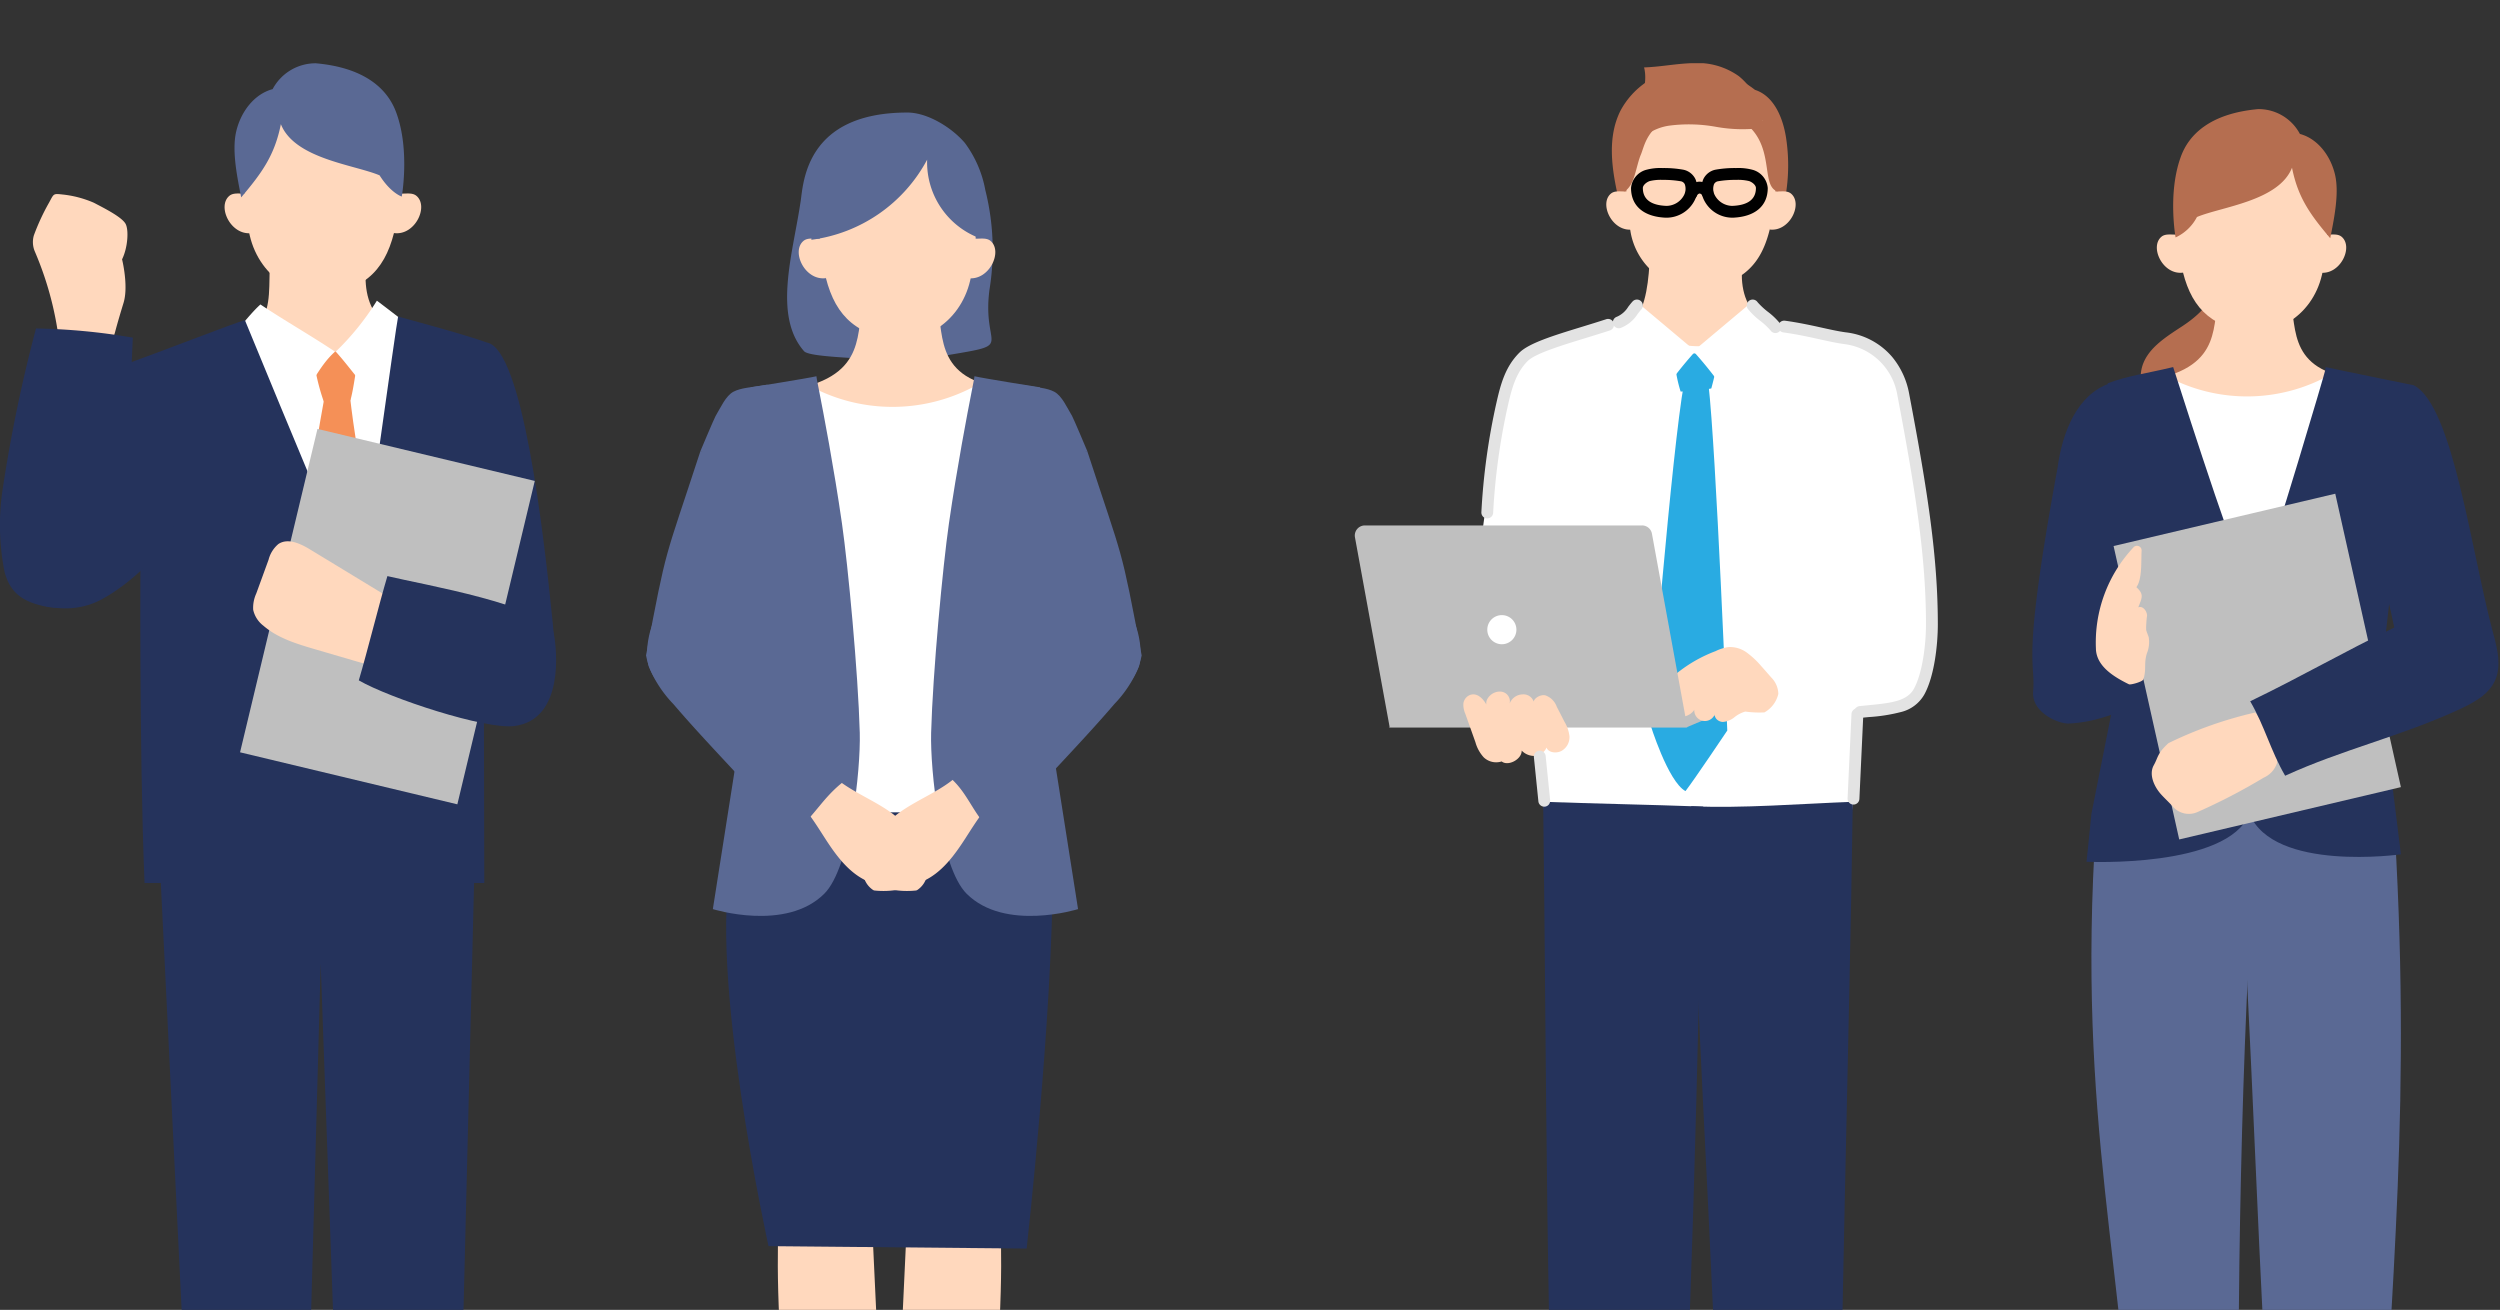 <svg xmlns="http://www.w3.org/2000/svg" xmlns:xlink="http://www.w3.org/1999/xlink" width="334" height="175" viewBox="0 0 334 175">
  <rect x="0" y="0" width="334" height="175" fill="#333333" stroke="none"/>
  <defs>
    <clipPath id="clip-path">
      <rect id="長方形_197" data-name="長方形 197" width="334" height="175" transform="translate(194 3451)" fill="none"/>
    </clipPath>
    <clipPath id="clip-path-2">
      <rect id="長方形_194" data-name="長方形 194" width="152.527" height="235.121" fill="none"/>
    </clipPath>
    <clipPath id="clip-path-3">
      <rect id="長方形_195" data-name="長方形 195" width="152.794" height="227.134" fill="none"/>
    </clipPath>
  </defs>
  <g id="マスクグループ_7" data-name="マスクグループ 7" transform="translate(-194 -3451)" clip-path="url(#clip-path)">
    <g id="グループ_245" data-name="グループ 245">
      <g id="グループ_235" data-name="グループ 235" transform="translate(194 3459.439)" clip-path="url(#clip-path-2)">
        <path id="パス_245" data-name="パス 245" d="M324.841,484.429s-.674,7.957.841,24.307c1.87,20.182,3.382,26.178,3.382,26.178l-4.667,14.5s-.32,2.788,3.566,4.5c5.632,2.475,10.233-4.031,10.233-4.031l-.434-14.17.6-28.092-1.083-23.112Z" transform="translate(-220.778 -329.7)" fill="#ffd8bd"/>
        <path id="パス_246" data-name="パス 246" d="M389.481,484.429s.674,7.957-.841,24.307c-1.87,20.182-3.382,26.178-3.382,26.178l4.456,14.135s.531,4.622-3.439,6.126-10.149-5.292-10.149-5.292l.434-14.17-.6-28.092,1.083-23.112Z" transform="translate(-255.874 -329.7)" fill="#ffd8bd"/>
        <path id="パス_247" data-name="パス 247" d="M324.286,674.977c-1.2,5.533.173,9.092,4.854,8.775,6.484-.438,7.12-6.709,7.493-8.281.571,2.474,1.158,6,.3,8.387-1.519,4.2-4.341,9.14-8.446,8.67-4.32-.5-4.96-3.513-5.535-5.219-1.184-3.519-.833-7,1.339-12.331" transform="translate(-219.34 -459.386)" fill="#25335c"/>
        <path id="パス_248" data-name="パス 248" d="M387.691,674.977c1.2,5.533-.076,8.553-4.761,8.791-4.83.245-7.212-6.725-7.585-8.3-.571,2.474-1.133,6.473-.3,8.87.991,2.833,2.677,7.514,9.455,7.514,4.348,0,5.006-4.036,5.072-5.6.116-2.77.084-5.386-1.885-11.278" transform="translate(-254.967 -459.386)" fill="#25335c"/>
        <path id="パス_249" data-name="パス 249" d="M309.4,267.979h31.957s6.018,14.251,6.018,21.955c0,19.883-3.491,50.82-3.491,50.82L309.4,340.43s-8.205-37.128-4.861-51.476,4.861-20.976,4.861-20.976" transform="translate(-206.725 -182.385)" fill="#25335c"/>
        <path id="パス_250" data-name="パス 250" d="M85.539,80.744c1.328.149,11.621-.364,12.95-.513-.557,5-.785,11.648,12.891,12.38,0,10.933-9.7,19.3-19.174,19.3-10.76,0-19.525-4.792-19.525-16.883,14.309-3.92,12.509-7.059,12.858-14.288" transform="translate(-49.466 -54.605)" fill="#ffd8bd"/>
        <path id="パス_251" data-name="パス 251" d="M113,8.97c8.61,0,10.533,9.409,9.9,15.385-.691,6.55-2.412,10.444-7.269,12.088-5.868,1.986-11.406-1.525-12.754-7.33C100.906,20.606,102.408,8.97,113,8.97" transform="translate(-69.514 -6.105)" fill="#ffd8bd"/>
        <path id="パス_252" data-name="パス 252" d="M165.413,54.481c.791.108,1.76-.189,2.372.323,1.683,1.409-.188,5.357-3,4.974a17.579,17.579,0,0,1,.63-5.3" transform="translate(-112.15 -37.079)" fill="#ffd8bd"/>
        <path id="パス_253" data-name="パス 253" d="M96.952,54.481c-.791.108-1.76-.189-2.372.323-1.683,1.409.188,5.357,3,4.974a17.579,17.579,0,0,0-.63-5.3" transform="translate(-63.937 -37.079)" fill="#ffd8bd"/>
        <path id="パス_254" data-name="パス 254" d="M103.184,3.47A6.493,6.493,0,0,1,108.963.017c6.576.59,9.67,3.459,10.8,6.763,1.763,4.985.673,11.039.673,11.039s-1.457-.446-2.964-2.833c-3.383-1.426-11.35-2.2-13.187-6.838-.83,4.173-2.542,6.52-5.3,9.781-.512-2.609-1.258-6.127-.685-8.72s2.351-5.061,4.885-5.739" transform="translate(-66.761 0)" fill="#5a6994"/>
        <path id="パス_255" data-name="パス 255" d="M100.678,114.425A23.565,23.565,0,0,1,77,113.743c-3.275.217-6.626,3.228-9.9,3.445,3.214,14.584,7.229,25.8,10.444,40.382,10.439-2.572,18.923-1.4,29.675-1.366-.668-12.885,2.382-27.958,3.546-40.808-3.317-1.42-9.22-1.413-10.082-.971" transform="translate(-45.665 -77.413)" fill="#fff"/>
        <path id="パス_256" data-name="パス 256" d="M130.82,120.722a51.4,51.4,0,0,1,6.151.069c-.294,1.6-.675,4.83-1.121,6.367-1.517,0-2.139.149-3.567.152a29.4,29.4,0,0,1-1.462-6.587" transform="translate(-89.035 -82.121)" fill="#f59057"/>
        <path id="パス_257" data-name="パス 257" d="M126.123,139.245c-1.709,9.294-2.83,18.148-4.539,27.442,2.446,1.324,5.228,4.6,7.674,5.923,1.188-1.525,2.521-6.165,4.217-7.092-1.074-9.327-2.9-16.946-3.976-26.273-1.079-.057-2.158.033-3.375,0" transform="translate(-82.749 -94.756)" fill="#f59057"/>
        <path id="パス_258" data-name="パス 258" d="M98.237,100.926c3.327,2.222,6.641,4.086,9.968,6.308-2.208,1.944-3.388,5.044-5.226,7.217a41.713,41.713,0,0,1-9.76-8.491c2.035-1.368,3.228-3.409,5.018-5.034" transform="translate(-63.444 -68.69)" fill="#fff"/>
        <path id="パス_259" data-name="パス 259" d="M145.94,99.346a35.278,35.278,0,0,1-5.492,6.808c1.757,1.943,3.039,3.908,5.079,5.949,3.011-2.4,4.193-4.945,6.316-8.158-1.619-1.368-5.9-4.6-5.9-4.6" transform="translate(-95.588 -67.614)" fill="#fff"/>
        <path id="パス_260" data-name="パス 260" d="M165.328,691.258c-9.956,0-9.953-1.416-13.473-3.858-.082.594-.165,1.152-.3,1.753-1.671-.153-4.976.294-6.417-2.015a5.89,5.89,0,0,1-.666-2.96,37.65,37.65,0,0,1,.755-8.848q.156-1.561.446-3.1c.11.007.22.012.33.015a.391.391,0,0,0,.061,0,58.566,58.566,0,0,0,9.609-.328,16.646,16.646,0,0,0,8.9,9.505c3.242,1.415,6.932,2.373,8.73,5.42,1.4,2.383-1.268,3.412-7.97,4.416" transform="translate(-98.31 -457.302)"/>
        <path id="パス_261" data-name="パス 261" d="M87.468,106c-.155.323-5.253,37.064-5.253,37.064S72.641,120.252,67,106.477h0c-1.188.285-10.5,3.938-16.491,6.093-.881,4.088,2.547,24.037,2.547,24.037s-.215,26.633.534,45.063H98.981c0-22.569-.34-58.4.394-72.188-2.859-1.064-11.812-3.46-11.907-3.483" transform="translate(-34.28 -72.142)" fill="#25335c"/>
        <path id="パス_262" data-name="パス 262" d="M331.04,32.526c-1.01,6.892-3.732,15.23.462,20.013.662.755,6.827.844,7.809,1.055,2.3.494,9.153-.162,9.463-.214,11.72-1.988,6.378-.561,7.5-9.088a32.906,32.906,0,0,0-.562-13.3,15.075,15.075,0,0,0-2.73-6.279c-1.743-2.052-4.984-4.061-7.677-4.061-13.572,0-13.89,9.33-14.263,11.875" transform="translate(-224.077 -14.055)" fill="#5a6994"/>
        <path id="パス_263" data-name="パス 263" d="M341.5,104.023c-1.328.149-8.93.149-10.259,0-.738,4.331,0,10.141-13.679,10.873,0,10.933,9.33,19.233,18.809,19.233,10.76,0,17.458-7.642,17.458-19.733-12.287,0-11.591-6.042-12.328-10.373" transform="translate(-216.132 -70.798)" fill="#ffd8bd"/>
        <path id="パス_264" data-name="パス 264" d="M352.776,27.823c-8.61,0-10.533,9.409-9.9,15.385.691,6.55,2.412,10.444,7.269,12.088,5.868,1.985,11.406-1.525,12.754-7.33,1.976-8.507.474-20.143-10.12-20.143" transform="translate(-233.283 -18.936)" fill="#ffd8bd"/>
        <path id="パス_265" data-name="パス 265" d="M337.095,73.334c-.791.108-1.76-.189-2.371.323-1.683,1.409.188,5.357,3,4.975a17.58,17.58,0,0,0-.63-5.3" transform="translate(-227.377 -49.911)" fill="#ffd8bd"/>
        <path id="パス_266" data-name="パス 266" d="M405.556,73.334c.791.108,1.76-.189,2.371.323,1.683,1.409-.187,5.357-3,4.975a17.581,17.581,0,0,1,.63-5.3" transform="translate(-275.59 -49.911)" fill="#ffd8bd"/>
        <path id="パス_267" data-name="パス 267" d="M349.375,135.436c-2.518,11.5-3.283,43.675-3.787,54.9H312.649c-.73-11.367-3.2-44.013-4.117-54.178.871-.375,1.874-.782,2.9-1.17.777-.294,1.566-.578,2.314-.829h0c2.016-.678,3.745-1.113,4.209-.875.035.019.071.037.106.054q.676.345,1.35.647a23.184,23.184,0,0,0,20.42-.39q.6-.3,1.192-.639c.205-.116.41-.236.614-.358a7.516,7.516,0,0,1,3.382,1.137,15.531,15.531,0,0,0,2.64,1.356,6.451,6.451,0,0,0,1.717.348" transform="translate(-209.985 -90.244)" fill="#fff"/>
        <path id="パス_268" data-name="パス 268" d="M317.793,178.6c.133,4.946-1.238,17.976-4.736,21.475-5.129,5.129-14.893,2.061-14.893,2.061l4.4-27.985.677-41.721s7.647-1.217,8.759-1.484c.025.165.052.33.077.493.005.032.03.165.076.388.047.242.118.592.2,1.034.587,2.985,1.978,10.227,3.061,17.751.812,5.637,2.164,19.962,2.379,27.988" transform="translate(-202.928 -89.118)" fill="#5a6994"/>
        <path id="パス_269" data-name="パス 269" d="M389.452,178.6c-.133,4.946,1.238,17.976,4.736,21.475,5.129,5.129,14.893,2.061,14.893,2.061l-4.4-27.985-.677-41.721s-7.648-1.217-8.759-1.484c-.025.165-.052.33-.077.493-.005.032-.03.165-.076.388-.047.242-.118.592-.2,1.034-.587,2.985-1.978,10.227-3.061,17.751-.812,5.637-2.164,19.962-2.379,27.988" transform="translate(-265.053 -89.118)" fill="#5a6994"/>
        <path id="パス_270" data-name="パス 270" d="M354.855,30.846a20.543,20.543,0,0,1-15.476,10.719c.123-2.924.159-6.767,1.483-9.376a9.444,9.444,0,0,1,5.427-5.169c2.718-1.082,7.289-.746,9.639,1a2.808,2.808,0,0,1,2.7.755,6.655,6.655,0,0,1,1.5,2.5,22.508,22.508,0,0,1,1.449,9.965,10.818,10.818,0,0,1-6.73-10.4" transform="translate(-230.98 -17.968)" fill="#5a6994"/>
        <path id="パス_271" data-name="パス 271" d="M277.484,160.041c-4.942,15.153-4.409,12.211-7.266,27.291,1.143,5.793,6.47,8.01,11.948,3.5,3.463-5.409,5.469-7.46,6.445-20.466.251-3.345.4-6.779-.6-9.985s-6.6.188-10.525-.344" transform="translate(-183.909 -108.207)" fill="#5a6994"/>
        <path id="パス_272" data-name="パス 272" d="M69.37,667.35a55.705,55.705,0,0,1-9.154,15.719,3.493,3.493,0,0,0,1.145,5.388l.044.021a12.146,12.146,0,0,0,4.777.792,26.756,26.756,0,0,0,6.565-.342,9,9,0,0,0,5.506-3.342c1.467-2.084,1.622-4.789,1.725-7.336q.212-5.225.424-10.45c-3.552-.12-7.105-.24-11.033-.449" transform="translate(-40.428 -454.195)"/>
        <path id="パス_273" data-name="パス 273" d="M67.095,337.584l3.556,72.97,1.334,35.227,13.883-.19,2.641-96.1,3.423,96.349,14.433-.615,2.683-108.477Z" transform="translate(-45.664 -229.188)" fill="#25335c"/>
        <path id="パス_274" data-name="パス 274" d="M333.283,292.5c2.1,3.369,6.4,4.513,9.559,6.923,1.681,1.284,3.294,4.281,4.255,6.317a3,3,0,0,1-.957,3.732.68.68,0,0,1-.245.13,11.3,11.3,0,0,1-6.453-1.212c-2.537-1.1-4.259-3.479-5.758-5.805s-2.981-4.795-5.3-6.3a37.456,37.456,0,0,1,4.9-3.789" transform="translate(-223.494 -199.073)" fill="#ffd8bd"/>
        <path id="パス_275" data-name="パス 275" d="M375.107,292.5c-2.1,3.369-6.4,4.513-9.559,6.923-1.681,1.284-3.294,4.281-4.255,6.317a3,3,0,0,0,.957,3.732.68.68,0,0,0,.245.13,11.3,11.3,0,0,0,6.453-1.212c2.537-1.1,4.259-3.479,5.758-5.805s2.981-4.795,5.3-6.3a37.458,37.458,0,0,0-4.9-3.789" transform="translate(-245.696 -199.073)" fill="#ffd8bd"/>
        <path id="パス_276" data-name="パス 276" d="M297.936,248.81c-4.355-5.49-7.365-10.644-11.72-16.134-1.687-2.127-3.464-4.324-6.068-5.482s-5.783-2.613-7.754-.43c-1.457,1.615-2.129,5.575-1.488,7.454a15.99,15.99,0,0,0,3.275,4.98c4.632,5.432,11.241,12.055,15.873,17.486,3.39-2.9,4.188-5.413,7.882-7.874" transform="translate(-184.212 -153.566)" fill="#5a6994"/>
        <path id="パス_277" data-name="パス 277" d="M300.152,146.515c-1.72-.9-7.185-3.16-7.185-3.16s1.835-4.364,2.022-4.678c.674-1.128,1.361-2.712,2.386-3.256s2.369-.574,4.537-.948c.411,3.377-.636,8.65-1.761,12.041" transform="translate(-199.392 -91.522)" fill="#5a6994"/>
        <path id="パス_278" data-name="パス 278" d="M430.683,160.041c4.943,15.153,4.409,12.211,7.266,27.291-1.143,5.793-6.47,8.01-11.948,3.5-3.463-5.409-5.469-7.46-6.445-20.466-.251-3.345-.4-6.779.6-9.985s6.6.188,10.525-.344" transform="translate(-285.423 -108.207)" fill="#5a6994"/>
        <path id="パス_279" data-name="パス 279" d="M393.809,248.136c4.355-5.49,6.693-9.971,11.048-15.462,1.687-2.126,3.464-4.323,6.068-5.482s5.783-2.613,7.754-.43c1.457,1.615,2.129,5.575,1.488,7.454a16,16,0,0,1-3.275,4.98c-4.632,5.432-11.241,12.055-15.873,17.486-3.39-2.9-3.515-6.085-7.209-8.547" transform="translate(-268.024 -153.565)" fill="#5a6994"/>
        <path id="パス_280" data-name="パス 280" d="M428.344,146.515c1.72-.9,7.185-3.16,7.185-3.16s-1.835-4.364-2.022-4.678c-.674-1.128-1.361-2.712-2.386-3.256s-2.369-.574-4.537-.948c-.411,3.377.636,8.65,1.761,12.041" transform="translate(-290.268 -91.522)" fill="#5a6994"/>
        <path id="パス_281" data-name="パス 281" d="M19.008,127.5c-2.354.718-3.02,3.586-4.65,5.43-4.535,5.131-10.221,14.431-10.743,22.219-.187,2.8,6.763,6.114,12.321,3.168,3.959-2.1,8.478-6.437,9.736-9.744,1.144-3.006,2.535-11.806,1.553-14.868s-4.079-7.467-8.217-6.2" transform="translate(-2.457 -86.626)" fill="#25335c"/>
        <path id="パス_282" data-name="パス 282" d="M189.846,116.9c4.679.922,7.492,24.855,8.763,37.572.244,2.444.477,4.987-.373,7.291s-3.127,4.28-5.559,3.934c-3.1-.442-4.543-4.011-5.389-7.03-1.95-6.964-3.915-14.026-3.989-21.258s1.551-15.156,6.547-20.51" transform="translate(-124.75 -79.563)" fill="#25335c"/>
        <path id="パス_283" data-name="パス 283" d="M17.5,76.968a43.954,43.954,0,0,0-3.475-14.532,3.205,3.205,0,0,1-.134-2.167,29.273,29.273,0,0,1,2.037-4.389c.673-1.239.521-1.208,1.923-1.058A14.216,14.216,0,0,1,21.883,55.9c1.363.712,3.721,1.892,4.249,2.808.453.786.327,3.163-.457,4.761.238.994.782,3.9.2,5.805-.423,1.386-.793,2.622-1.165,4.023a4.793,4.793,0,0,0,.531,4.159c-2.6.62-5.276.912-7.742-.488" transform="translate(-9.366 -37.262)" fill="#ffd8bd"/>
        <path id="パス_284" data-name="パス 284" d="M4.813,110.972a83.023,83.023,0,0,1,12.93,1.227l-.9,20.538c-.156,3.559-.344,7.246-1.968,10.416s-5.113,5.683-8.61,5c-3.015-.586-4.88-1.7-5.659-4.672a31.973,31.973,0,0,1-.282-10.83,198.737,198.737,0,0,1,4.488-21.684" transform="translate(0 -75.527)" fill="#25335c"/>
        <rect id="長方形_193" data-name="長方形 193" width="44.426" height="29.85" transform="translate(32.072 92.069) rotate(-76.537)" fill="#bfbfbf"/>
        <path id="パス_285" data-name="パス 285" d="M125.44,208.371l-11.973-7.277c-1.3-.792-2.991-1.586-4.255-.732a4.056,4.056,0,0,0-1.309,2.1l-1.644,4.51a4.574,4.574,0,0,0-.409,2.175,3.661,3.661,0,0,0,1.37,2.129c1.923,1.662,4.443,2.421,6.881,3.136l8.878,2.6c.781-2.838,1.563-5.676,2.461-8.643" transform="translate(-72.024 -136.115)" fill="#ffd8bd"/>
        <path id="パス_286" data-name="パス 286" d="M153.9,214.538c-1.173,3.941-2.651,9.992-3.823,13.933,4.106,2.379,16.913,6.6,20.791,6.1,6.7-.876,5.681-10.3,5.25-12.38-.762-3.681-17.638-6.541-22.218-7.65" transform="translate(-102.142 -146.013)" fill="#25335c"/>
        <path id="パス_287" data-name="パス 287" d="M149.363,672.549a.346.346,0,0,1-.06,0c.017-.06.035-.121.054-.181,0,.062.005.123.007.185" transform="translate(-101.615 -457.607)"/>
        <path id="パス_288" data-name="パス 288" d="M166.762,725.886h-.079s0-.005,0-.007l.077.007" transform="translate(-113.444 -494.029)"/>
      </g>
      <g id="グループ_244" data-name="グループ 244" transform="translate(375 3459.439)">
        <g id="グループ_237" data-name="グループ 237" clip-path="url(#clip-path-3)">
          <path id="パス_289" data-name="パス 289" d="M419.845,635.6a28.617,28.617,0,0,0,6.958,20.716c.724.827,1.549,1.748,1.471,2.841a2.994,2.994,0,0,1-1.017,1.854c-2.313,2.23-6.218,2.273-8.979.633a12.353,12.353,0,0,1-5.265-7.706,39.418,39.418,0,0,1-.8-9.488A31.445,31.445,0,0,0,411.115,635a39.763,39.763,0,0,0,8.869-1.068,15.056,15.056,0,0,1-.139,1.665" transform="translate(-284.641 -438.915)" fill="#ffd8bd"/>
          <path id="パス_290" data-name="パス 290" d="M429.939,701.577a1.622,1.622,0,0,1-.29,2.019,3.823,3.823,0,0,1-2.008.923,11.532,11.532,0,0,1-9.987-2.784,12.164,12.164,0,0,0,2.839,6.173c1.533,1.718,2.537,3.1,4.842,3.394,1.67.213,5.949.908,7.47.187.832-.395,2.92-2.553.537-6.411a10.544,10.544,0,0,0-3.4-3.5" transform="translate(-289.169 -485.747)"/>
          <path id="パス_291" data-name="パス 291" d="M332.309,629.057c0,9.251-.277,14.72-4.4,20.99-.6.919-2.427,1.945-2.2,3.016.149.7,1.325,1.594,1.91,2.021,2.6,1.891,7.119-.062,9.628-2.065a12.352,12.352,0,0,0,4.155-8.357c.36-3.163-.833-4.382-.833-7.565,0-2.043.945-10.1,1.5-13.232a47.48,47.48,0,0,1-9.761,0c.082.66,0,4.824,0,5.194" transform="translate(-225.497 -431.94)" fill="#ffd8bd"/>
          <path id="パス_292" data-name="パス 292" d="M403.746,317.973c2.657,40-.436,63.868-1.76,97.231-4.165.052-9.85-.051-14.015,0-2.4-36.125-2.927-65.139-5.18-99.051,7.4-.284,14.322,2.087,20.955,1.82" transform="translate(-265.031 -218.876)" fill="#5a6994"/>
          <path id="パス_293" data-name="パス 293" d="M320.517,327.379c-2.657,40,4.073,59.206,5.325,94.488,4.165.052,9.464-.059,13.63-.008,0-33.6.243-61.2,2.542-95.823-7.4-.284-14.864,1.61-21.5,1.343" transform="translate(-221.488 -225.715)" fill="#5a6994"/>
          <path id="パス_294" data-name="パス 294" d="M351.2,92.992c.319,2.7-2.07,4.895-4.341,6.386s-4.887,3.1-5.442,5.76c-.817,3.92,3.392,7.576,2.618,11.5-.272,1.378-1.091,2.985-.145,4.023.738.809,2.049.609,3.088.262a21.062,21.062,0,0,0,13.9-17.011A12,12,0,0,0,359.495,96c-1.47-2.3-4.368-3.825-8.29-3.009" transform="translate(-236.315 -64.23)" fill="#b56e50"/>
          <path id="パス_295" data-name="パス 295" d="M354.852,105.062c-1.279.143-8.6.143-9.881,0-.711,4.171,0,9.767-13.175,10.473,0,10.53,8.986,18.524,18.116,18.524,10.364,0,16.814-7.36,16.814-19.006-11.834,0-11.163-5.819-11.874-9.99" transform="translate(-229.724 -72.741)" fill="#ffd8bd"/>
          <path id="パス_296" data-name="パス 296" d="M366.638,28.862c-8.292,0-10.145,9.062-9.538,14.818.665,6.309,2.323,10.059,7,11.642,5.652,1.912,10.986-1.469,12.284-7.06,1.9-8.193.456-19.4-9.747-19.4" transform="translate(-247.17 -19.983)" fill="#ffd8bd"/>
          <path id="パス_297" data-name="パス 297" d="M351.216,74.373c-.761.1-1.695-.182-2.284.311-1.621,1.357.181,5.16,2.891,4.791a16.93,16.93,0,0,0-.607-5.1" transform="translate(-241.163 -51.493)" fill="#ffd8bd"/>
          <path id="パス_298" data-name="パス 298" d="M419.764,74.373c.761.1,1.695-.182,2.284.311,1.621,1.357-.181,5.16-2.891,4.791a16.931,16.931,0,0,1,.607-5.1" transform="translate(-290.209 -51.493)" fill="#ffd8bd"/>
          <path id="パス_299" data-name="パス 299" d="M372.337,23.234a6.253,6.253,0,0,0-5.566-3.325c-6.334.569-9.314,3.332-10.4,6.514-1.7,4.8-.648,10.632-.648,10.632a6.108,6.108,0,0,0,2.855-2.729c3.259-1.373,10.932-2.121,12.7-6.586.8,4.02,2.448,6.28,5.107,9.42.493-2.513,1.212-5.9.66-8.4s-2.264-4.874-4.7-5.528" transform="translate(-246.065 -13.772)" fill="#b56e50"/>
          <path id="パス_300" data-name="パス 300" d="M331.836,134.292a22.7,22.7,0,0,0,22.809-.657c3.154.209,4.749,3.293,7.9,3.5-3.1,14.047-3.108,24.417-6.2,38.464-10.054-2.477-19.3-2.212-29.654-2.18.643-12.41-2.807-24-3.929-36.379,3.195-1.368,8.244-3.175,9.074-2.749" transform="translate(-223.469 -92.524)" fill="#fff"/>
          <path id="パス_301" data-name="パス 301" d="M361.513,134.417s-10.714-2.177-11.785-2.435c-.025.159-.05.317-.075.474-.072.458-6.409,21.866-9.516,30.863-4.142-10.086-10.645-31.048-10.784-31.337-3.833.915-5.954,1.128-8.748,2.168.273,2.93,1.487,39.1,1.487,39.1l-3.659,18.422-.652,6.4s18.769.894,21.777-6.4c3.223,7.808,20.222,5.408,20.222,5.408l-2.8-22.623Z" transform="translate(-220.019 -91.38)" fill="#25335c"/>
          <path id="パス_302" data-name="パス 302" d="M135.921,21.184c.052.143.126.3.272.344.268.077.437-.281.476-.557A12.118,12.118,0,0,0,132.9,10.451a11.512,11.512,0,0,0-10.851-2.456,10.965,10.965,0,0,0-7.435,8.2,10.2,10.2,0,0,0,.521,5.644A14.283,14.283,0,0,1,115.8,17.5a7.354,7.354,0,0,1,2.49-3.56c1.828-1.343,4.247-1.515,6.515-1.486a22.593,22.593,0,0,1,5.7.667,6.559,6.559,0,0,1,3.026,1.593Z" transform="translate(-79.226 -5.213)" fill="#b56e50"/>
          <path id="パス_303" data-name="パス 303" d="M112.847,20.916c-1.059-4.335-2.05-9.109-.037-13.092a10.749,10.749,0,0,1,8.246-5.572,13.593,13.593,0,0,1,9.709,2.814c2.556.821,3.744,3.756,4.153,6.408a24.133,24.133,0,0,1-.007,7.391c-.212,1.351-.7,2.88-1.973,3.377a4.311,4.311,0,0,1-1.925.132c-5.832-.486-11.663-.972-18.165-1.458" transform="translate(-77.3 -1.5)" fill="#b56e50"/>
          <path id="パス_304" data-name="パス 304" d="M99.066,81.891c1.279.143,11.193-.351,12.472-.494C111,86.215,110.432,92.684,123.6,93.389c0,10.53-8.987,18.524-18.116,18.524-10.364,0-19.373-5.292-19.373-16.938,11.834,0,12.615-6.122,12.951-13.085" transform="translate(-59.623 -56.356)" fill="#ffd8bd"/>
          <path id="パス_305" data-name="パス 305" d="M128.241,10.135c8.292,0,10.151,8.564,9.538,14.818-.645,6.586-2.323,10.059-7,11.642a9.182,9.182,0,0,1-12.284-7.06c-1.511-8.969-.456-19.4,9.747-19.4" transform="translate(-81.657 -7.017)" fill="#ffd8bd"/>
          <path id="パス_306" data-name="パス 306" d="M180.666,55.647c.761.1,1.695-.182,2.284.311,1.621,1.357-.181,5.16-2.891,4.791a16.93,16.93,0,0,1,.607-5.1" transform="translate(-124.666 -38.528)" fill="#ffd8bd"/>
          <path id="パス_307" data-name="パス 307" d="M112.118,55.647c-.761.1-1.695-.182-2.284.311-1.621,1.357.181,5.16,2.891,4.791a16.931,16.931,0,0,0-.607-5.1" transform="translate(-75.619 -38.528)" fill="#ffd8bd"/>
          <path id="パス_308" data-name="パス 308" d="M109.1,112.388c-8.19,4.2-13.438,3.138-20.026-.807-4.013.988-8.465,2.942-11.845,3.918,3.1,14.047-1.041,50.471,2.054,64.518,9.709-.644,31.152,1.023,40.014.126,1.822-2.04,1.391-53.252,2.513-65.629-4.577-.729-11.879-2.553-12.71-2.127" transform="translate(-53.473 -77.255)" fill="#fff"/>
          <path id="パス_309" data-name="パス 309" d="M138.824,126.1a49.5,49.5,0,0,1,5.924.066,46.3,46.3,0,0,1-1,4.555,20.813,20.813,0,0,1-4.1.415,18.1,18.1,0,0,1-.831-5.036" transform="translate(-96.117 -87.265)" fill="#29abe2"/>
          <path id="パス_310" data-name="パス 310" d="M132.769,138.858c-1.646,8.952-4.551,45.507-4.551,45.507s2.38,7.752,4.735,9.028c1.144-1.468,5.586-8.092,5.586-8.092s-1.486-37.319-2.519-46.3c-1.039-.054-2.079-.109-3.251-.141" transform="translate(-88.774 -96.14)" fill="#29abe2"/>
          <path id="パス_311" data-name="パス 311" d="M112.981,104.2l7.648,6.421a53.083,53.083,0,0,0-4.659,5.958,35.55,35.55,0,0,1-7.479-8.178,40.8,40.8,0,0,0,4.49-4.2" transform="translate(-75.115 -72.143)" fill="#fff"/>
          <path id="パス_312" data-name="パス 312" d="M154.655,104.2l-7.648,6.421a53.082,53.082,0,0,1,4.659,5.958,35.55,35.55,0,0,0,7.479-8.178,40.8,40.8,0,0,1-4.49-4.2" transform="translate(-101.782 -72.143)" fill="#fff"/>
          <path id="パス_313" data-name="パス 313" d="M119.138,12.217c-.474-1.943.248-4,.951-5.824s1.422-3.885.942-5.825C123.18.5,125.315.059,127.465,0a9.533,9.533,0,0,1,6.229,1.74,8.539,8.539,0,0,1,3.152,6.91,20.159,20.159,0,0,1-6.232-.15,20.217,20.217,0,0,0-6.232-.152,6.886,6.886,0,0,0-5.243,3.865" transform="translate(-82.381 0.001)" fill="#b56e50"/>
          <path id="パス_314" data-name="パス 314" d="M121.545,24.828c-2.523,1.6-2.752,3.533-3.194,4.579-.67,1.587-.812,4.128-2.207,4.926a13.256,13.256,0,0,1-.029-6.407c.515-1.215,3.519-2.424,5.429-3.1" transform="translate(-80.132 -17.19)" fill="#b56e50"/>
          <path id="パス_315" data-name="パス 315" d="M167.826,24.828c4.755,3.087,2.445,8.737,4.856,9.505a31.4,31.4,0,0,0-.2-7.537,4.41,4.41,0,0,0-.627-1.6c-.343-.487-3.124-.316-4.027-.369" transform="translate(-116.197 -17.19)" fill="#b56e50"/>
          <path id="パス_316" data-name="パス 316" d="M85.663,668.334,80.336,684.11a4.538,4.538,0,0,0-.253,3.253c.554,1.232,2.04,1.693,3.363,1.965a17.05,17.05,0,0,0,6.915.3,7.4,7.4,0,0,0,5.375-4.012,11.4,11.4,0,0,0,.368-5.673q-.6-5.693-1.192-11.386a42.848,42.848,0,0,1-9.249-.218" transform="translate(-55.296 -462.73)"/>
          <path id="パス_317" data-name="パス 317" d="M166.7,662.357q-.217,6.879-.434,13.758c-.056,1.766-.076,3.661.9,5.13,1.016,1.522,2.875,2.229,4.656,2.649a25.369,25.369,0,0,0,7.74.6c1.287-.1,2.715-.381,3.454-1.44.979-1.4.236-3.31-.485-4.863a91.633,91.633,0,0,1-5.888-16.8,44.659,44.659,0,0,0-9.947.961" transform="translate(-115.105 -457.927)"/>
          <path id="パス_318" data-name="パス 318" d="M81.811,320.776c.426,31.582.366,77.33,2.1,108.868,3.725-.229,11.823.228,15.547,0,2.12-32.549,3.062-76.7,3.712-108.226-7.3-.267-14.657-.4-21.36-.643" transform="translate(-56.643 -222.094)" fill="#25335c"/>
          <path id="パス_319" data-name="パス 319" d="M167.694,320.776c-.426,31.582-1.838,75.253-1.838,108.934-3.725-.228-11.985-.1-15.709-.324,0-32.923-3.384-76.5-4.033-108.023,6.671.322,14.878-.342,21.581-.587" transform="translate(-101.163 -222.094)" fill="#25335c"/>
          <path id="パス_320" data-name="パス 320" d="M297.619,166.728c-4.866,26.472-2.9,25.531-3.255,29.845-.234,2.819,3.418,4.326,4.737,4.272,4.136-.17,7.288-1.829,11.171-3.261.386-4.866.256-9.423.256-14.3,0-.366-.064-.823-.412-.936a.883.883,0,0,0-.491.034l-3.409.9a41.712,41.712,0,0,0,1.278-13.44,21.377,21.377,0,0,0-1.321-6.534c-.832-2.071-5.048,1.369-8.556,3.426" transform="translate(-203.737 -112.622)" fill="#25335c"/>
          <path id="パス_321" data-name="パス 321" d="M338.293,233.165l-8.769-39.2,29.617-6.99,8.769,39.2Z" transform="translate(-228.15 -129.454)" fill="#bfbfbf"/>
          <path id="パス_322" data-name="パス 322" d="M359.938,281.982a53.569,53.569,0,0,0-11.609,4.1c-1.533,1.421-1.342,1.852-1.956,2.946-.691,1.231.042,2.865.99,3.912.5.552,1.071,1.066,1.564,1.626a2.836,2.836,0,0,0,3.272.724,79.54,79.54,0,0,0,8.861-4.6,3.252,3.252,0,0,0,1.765-1.914,3.288,3.288,0,0,0-.248-1.623,14.141,14.141,0,0,0-2.639-5.166" transform="translate(-239.628 -195.234)" fill="#ffd8bd"/>
          <path id="パス_323" data-name="パス 323" d="M410.725,139.9c5.251,2.747,7.64,22.185,10.622,33.222.553,2.048,1.094,4.3.215,6.227-.909,2-3.061,3.062-5.055,3.975-7.66,3.505-15.32,5.229-22.98,8.734-1.954-3.37-2.714-6.578-4.668-9.948,6.92-3.337,12.323-6.512,19.244-9.849-1.149-5.856-2.818-10.116-3.217-16.071s.324-12.839,5.84-16.291" transform="translate(-269.232 -96.859)" fill="#25335c"/>
          <path id="パス_324" data-name="パス 324" d="M54.525,280.709l4.834-2.029L53.214,277.3s-31.836-.073-31.942,0l-6.51,3.405Z" transform="translate(-10.221 -191.973)" fill="#bfbfbf"/>
          <path id="パス_325" data-name="パス 325" d="M60.3,124.317a10.314,10.314,0,0,0-4.264,7.325c-1.085,8.687-2.679,16.43-3.259,25.165a39.521,39.521,0,0,0,15.209,4.207,2.782,2.782,0,0,0,2.049-.418,2.9,2.9,0,0,0,.552-2.55l-2-19.26c-.563-5.419-2.79-10.945-8.286-14.468" transform="translate(-36.543 -86.073)" fill="#fff"/>
          <path id="パス_326" data-name="パス 326" d="M180.7,121.116c3.8,2.237,5.149,6.477,5.786,11.179,1.566,11.548,5.3,28.026.914,35.551-2.442,4.194-12.579,2.494-19.349,1.5l-5.768-7.479a150.188,150.188,0,0,1,15.9-4.268c-1.47-9.459-2.676-19.028-3.236-28.56.487-3.3,2.334-6.746,5.749-7.921" transform="translate(-112.36 -83.856)" fill="#fff"/>
          <path id="パス_327" data-name="パス 327" d="M144.433,256.052a11.343,11.343,0,0,0-1.9-1.771,3.814,3.814,0,0,0-2.444-.733,5.691,5.691,0,0,0-1.723.544,18.67,18.67,0,0,0-5.173,2.956l-2.508,3.559c-.34.483-.674,1.173-.275,1.609s1.111.168,1.55-.209.865-.878,1.443-.889a.826.826,0,0,0-.388,1.239,1.272,1.272,0,0,0,1.372.409,2.082,2.082,0,0,0,1.136-.829,1.42,1.42,0,0,0,2.747.571c-.087.559.506,1.037,1.071,1.045a2.784,2.784,0,0,0,1.546-.63,4.039,4.039,0,0,1,1.451-.758,13.851,13.851,0,0,0,2.555.112,3.815,3.815,0,0,0,1.857-2.474,3.184,3.184,0,0,0-.96-2.207c-.54-.623-1.088-1.25-1.358-1.543" transform="translate(-90.166 -175.539)" fill="#ffd8bd"/>
          <path id="パス_328" data-name="パス 328" d="M4.663,227.731.023,202.345a1.348,1.348,0,0,1,1.326-1.591H38.371A1.349,1.349,0,0,1,39.7,201.86l4.729,25.871Z" transform="translate(0 -138.995)" fill="#bfbfbf"/>
          <path id="パス_329" data-name="パス 329" d="M312.2,139.027c-4.416,1.467-6.4,6.579-7.026,11.337,3.033-.11,5.908-.593,9.084-.3-.617-3.409-.7-7.066-2.057-11.036" transform="translate(-211.292 -96.257)" fill="#25335c"/>
          <path id="パス_330" data-name="パス 330" d="M321.8,223.435a18.566,18.566,0,0,1,5.026-13.646.621.621,0,0,1,1.073.463c-.08,1.32.1,3.813-.7,4.868,1.044.957.77,1.381.251,2.7.578-.255,1.155.457,1.178,1.088a13.163,13.163,0,0,0-.124,1.882c.067.365.26.7.351,1.057a3.957,3.957,0,0,1-.246,2.1c-.442,1.437-.027,2.053-.469,3.49-.1.325-1.719.763-1.925.663-2.269-1.106-4.294-2.492-4.419-4.668" transform="translate(-222.78 -145.114)" fill="#ffd8bd"/>
          <path id="パス_331" data-name="パス 331" d="M315.888,694.4c-3.116,3.116-4.534,3.379-6.158,5.477-.115.148.078.42.393.721a4.851,4.851,0,0,0,3.741,1.3c3.354-.264,11.838-1.471,13.7-5.983a16.176,16.176,0,0,1,1.71-2.211s.2,2.668-.322,2.962l1.633.206a28.225,28.225,0,0,0-.124-10.306c-1.294,4.427-4,8.617-9.564,9.231-2.79.308-5.824,1.088-5.008-1.394" transform="translate(-214.423 -475.353)"/>
          <path id="パス_332" data-name="パス 332" d="M52.255,282.239a2.409,2.409,0,0,1-2.411-.551,4.951,4.951,0,0,1-1.106-2.022l-1.355-3.806a3.006,3.006,0,0,1-.255-1.342,1.418,1.418,0,0,1,.883-1.156c.972-.357,1.765.518,2.189,1.275-.148-.827.821-1.755,1.8-1.729a1.309,1.309,0,0,1,1.244,1.812,1.9,1.9,0,0,1,1.8-1.437A1.434,1.434,0,0,1,56.6,274.63c-.407-.6.7-1.4,1.486-1.217a2.5,2.5,0,0,1,1.522,1.518l1.025,2a4.817,4.817,0,0,1,.673,1.972,2.112,2.112,0,0,1-1.031,1.911c-.723.411-1.82.239-2.03-.428a1.886,1.886,0,0,1-1.581,1.117,2.3,2.3,0,0,1-1.745-.715c.043,1.154-1.807,2.148-2.667,1.455" transform="translate(-32.623 -188.951)" fill="#ffd8bd"/>
          <path id="パス_333" data-name="パス 333" d="M125.978,47.327h0a14.577,14.577,0,0,1,2.783.228,2.315,2.315,0,0,1,1.592,1.258,3.376,3.376,0,0,1-.107,2.824,4.233,4.233,0,0,1-3.716,2.323c-.053,0-.106,0-.158,0-2.939-.128-4.625-1.574-4.625-3.966a2.768,2.768,0,0,1,1.918-2.4A7.194,7.194,0,0,1,125.978,47.327Zm.552,5.053a2.677,2.677,0,0,0,2.289-1.422,1.832,1.832,0,0,0,.109-1.463.727.727,0,0,0-.533-.4,13.487,13.487,0,0,0-2.417-.186,6.233,6.233,0,0,0-1.753.162c-.512.195-.9.591-.9.921,0,1.494,1.048,2.3,3.114,2.388Z" transform="translate(-84.84 -33.315)"/>
          <path id="パス_334" data-name="パス 334" d="M156.926,47.327a7.2,7.2,0,0,1,2.313.265,2.768,2.768,0,0,1,1.918,2.4c0,2.392-1.686,3.838-4.625,3.966-.052,0-.106,0-.158,0a4.233,4.233,0,0,1-3.716-2.323,3.376,3.376,0,0,1-.107-2.824,2.315,2.315,0,0,1,1.592-1.258A14.575,14.575,0,0,1,156.926,47.327Zm-.552,5.053.09,0c2.066-.09,3.114-.893,3.114-2.388,0-.331-.386-.727-.9-.921a6.236,6.236,0,0,0-1.753-.162,13.484,13.484,0,0,0-2.418.186.727.727,0,0,0-.532.4,1.832,1.832,0,0,0,.109,1.463A2.677,2.677,0,0,0,156.375,52.381Z" transform="translate(-105.986 -33.315)"/>
          <path id="パス_335" data-name="パス 335" d="M146.231,55.614a.79.79,0,0,1-.729-1.094,2.033,2.033,0,0,1,1.692-1.278A1.975,1.975,0,0,1,149.03,54.3a.79.79,0,0,1-1.385.761.42.42,0,0,0-.343-.241.476.476,0,0,0-.342.309A.79.79,0,0,1,146.231,55.614Z" transform="translate(-101.245 -37.407)"/>
          <path id="パス_336" data-name="パス 336" d="M57.543,139.522H57.5a.79.79,0,0,1-.748-.83,87.518,87.518,0,0,1,2.008-14.6c.579-2.572,1.209-4.852,3.066-6.708,1.282-1.282,4.582-2.3,8.4-3.469,1.042-.32,2.119-.651,3.168-.992a.79.79,0,1,1,.489,1.5c-1.061.345-2.145.678-3.193,1-3.317,1.019-6.747,2.072-7.751,3.076-1.557,1.557-2.117,3.611-2.642,5.938a85.932,85.932,0,0,0-1.972,14.337A.79.79,0,0,1,57.543,139.522Z" transform="translate(-39.84 -78.702)" fill="#e3e3e3"/>
          <path id="パス_337" data-name="パス 337" d="M114.653,108.274a.79.79,0,0,1-.243-1.542,3.305,3.305,0,0,0,1.5-1.321c.181-.234.368-.477.579-.71a.79.79,0,0,1,1.173,1.059c-.17.189-.331.4-.5.618a4.687,4.687,0,0,1-2.267,1.858A.789.789,0,0,1,114.653,108.274Z" transform="translate(-79.382 -72.858)" fill="#e3e3e3"/>
          <path id="パス_338" data-name="パス 338" d="M175.833,108.913a.789.789,0,0,1-.662-.358,9.73,9.73,0,0,0-1.366-1.272,9.325,9.325,0,0,1-1.675-1.62.79.79,0,0,1,1.323-.864,9.731,9.731,0,0,0,1.366,1.272,9.325,9.325,0,0,1,1.675,1.62.79.79,0,0,1-.661,1.222Z" transform="translate(-119.635 -72.858)" fill="#e3e3e3"/>
          <path id="パス_339" data-name="パス 339" d="M196.6,166.665a.79.79,0,0,1-.082-1.576c.374-.039.74-.075,1.093-.11,3.04-.3,5.236-.514,6.171-2.212,1.111-2.017,1.609-5.779,1.609-8.612,0-8.827-1.344-17.571-3.825-30.619a8.222,8.222,0,0,0-7.129-6.819c-1.008-.138-2.108-.381-3.272-.638-1.422-.314-3.033-.669-4.84-.917a.79.79,0,0,1,.215-1.565c1.87.257,3.515.619,4.965.939,1.181.261,2.2.486,3.147.615a9.554,9.554,0,0,1,6.2,3.261,10.68,10.68,0,0,1,2.269,4.829c2.5,13.143,3.853,21.963,3.853,30.914,0,2.813-.473,6.957-1.8,9.375a4.9,4.9,0,0,1-3.072,2.337,22.6,22.6,0,0,1-4.328.685c-.351.034-.713.07-1.082.109A.8.8,0,0,1,196.6,166.665Z" transform="translate(-129.08 -79.192)" fill="#e3e3e3"/>
          <path id="線_8" data-name="線 8" d="M0,12.061H-.037a.79.79,0,0,1-.753-.826L-.268-.037A.79.79,0,0,1,.558-.789a.79.79,0,0,1,.753.826L.789,11.307A.79.79,0,0,1,0,12.061Z" transform="translate(66.627 86.989)" fill="#e3e3e3"/>
          <path id="線_9" data-name="線 9" d="M.6,6.686a.79.79,0,0,1-.785-.71l-.6-5.9A.79.79,0,0,1-.08-.786.79.79,0,0,1,.786-.08l.6,5.9a.79.79,0,0,1-.706.866A.8.8,0,0,1,.6,6.686Z" transform="translate(24.713 92.644)" fill="#e3e3e3"/>
          <path id="パス_340" data-name="パス 340" d="M57.542,241.648a1.945,1.945,0,1,1,1.945,1.945,1.945,1.945,0,0,1-1.945-1.945" transform="translate(-39.84 -165.962)" fill="#fff"/>
        </g>
      </g>
    </g>
  </g>
</svg>
